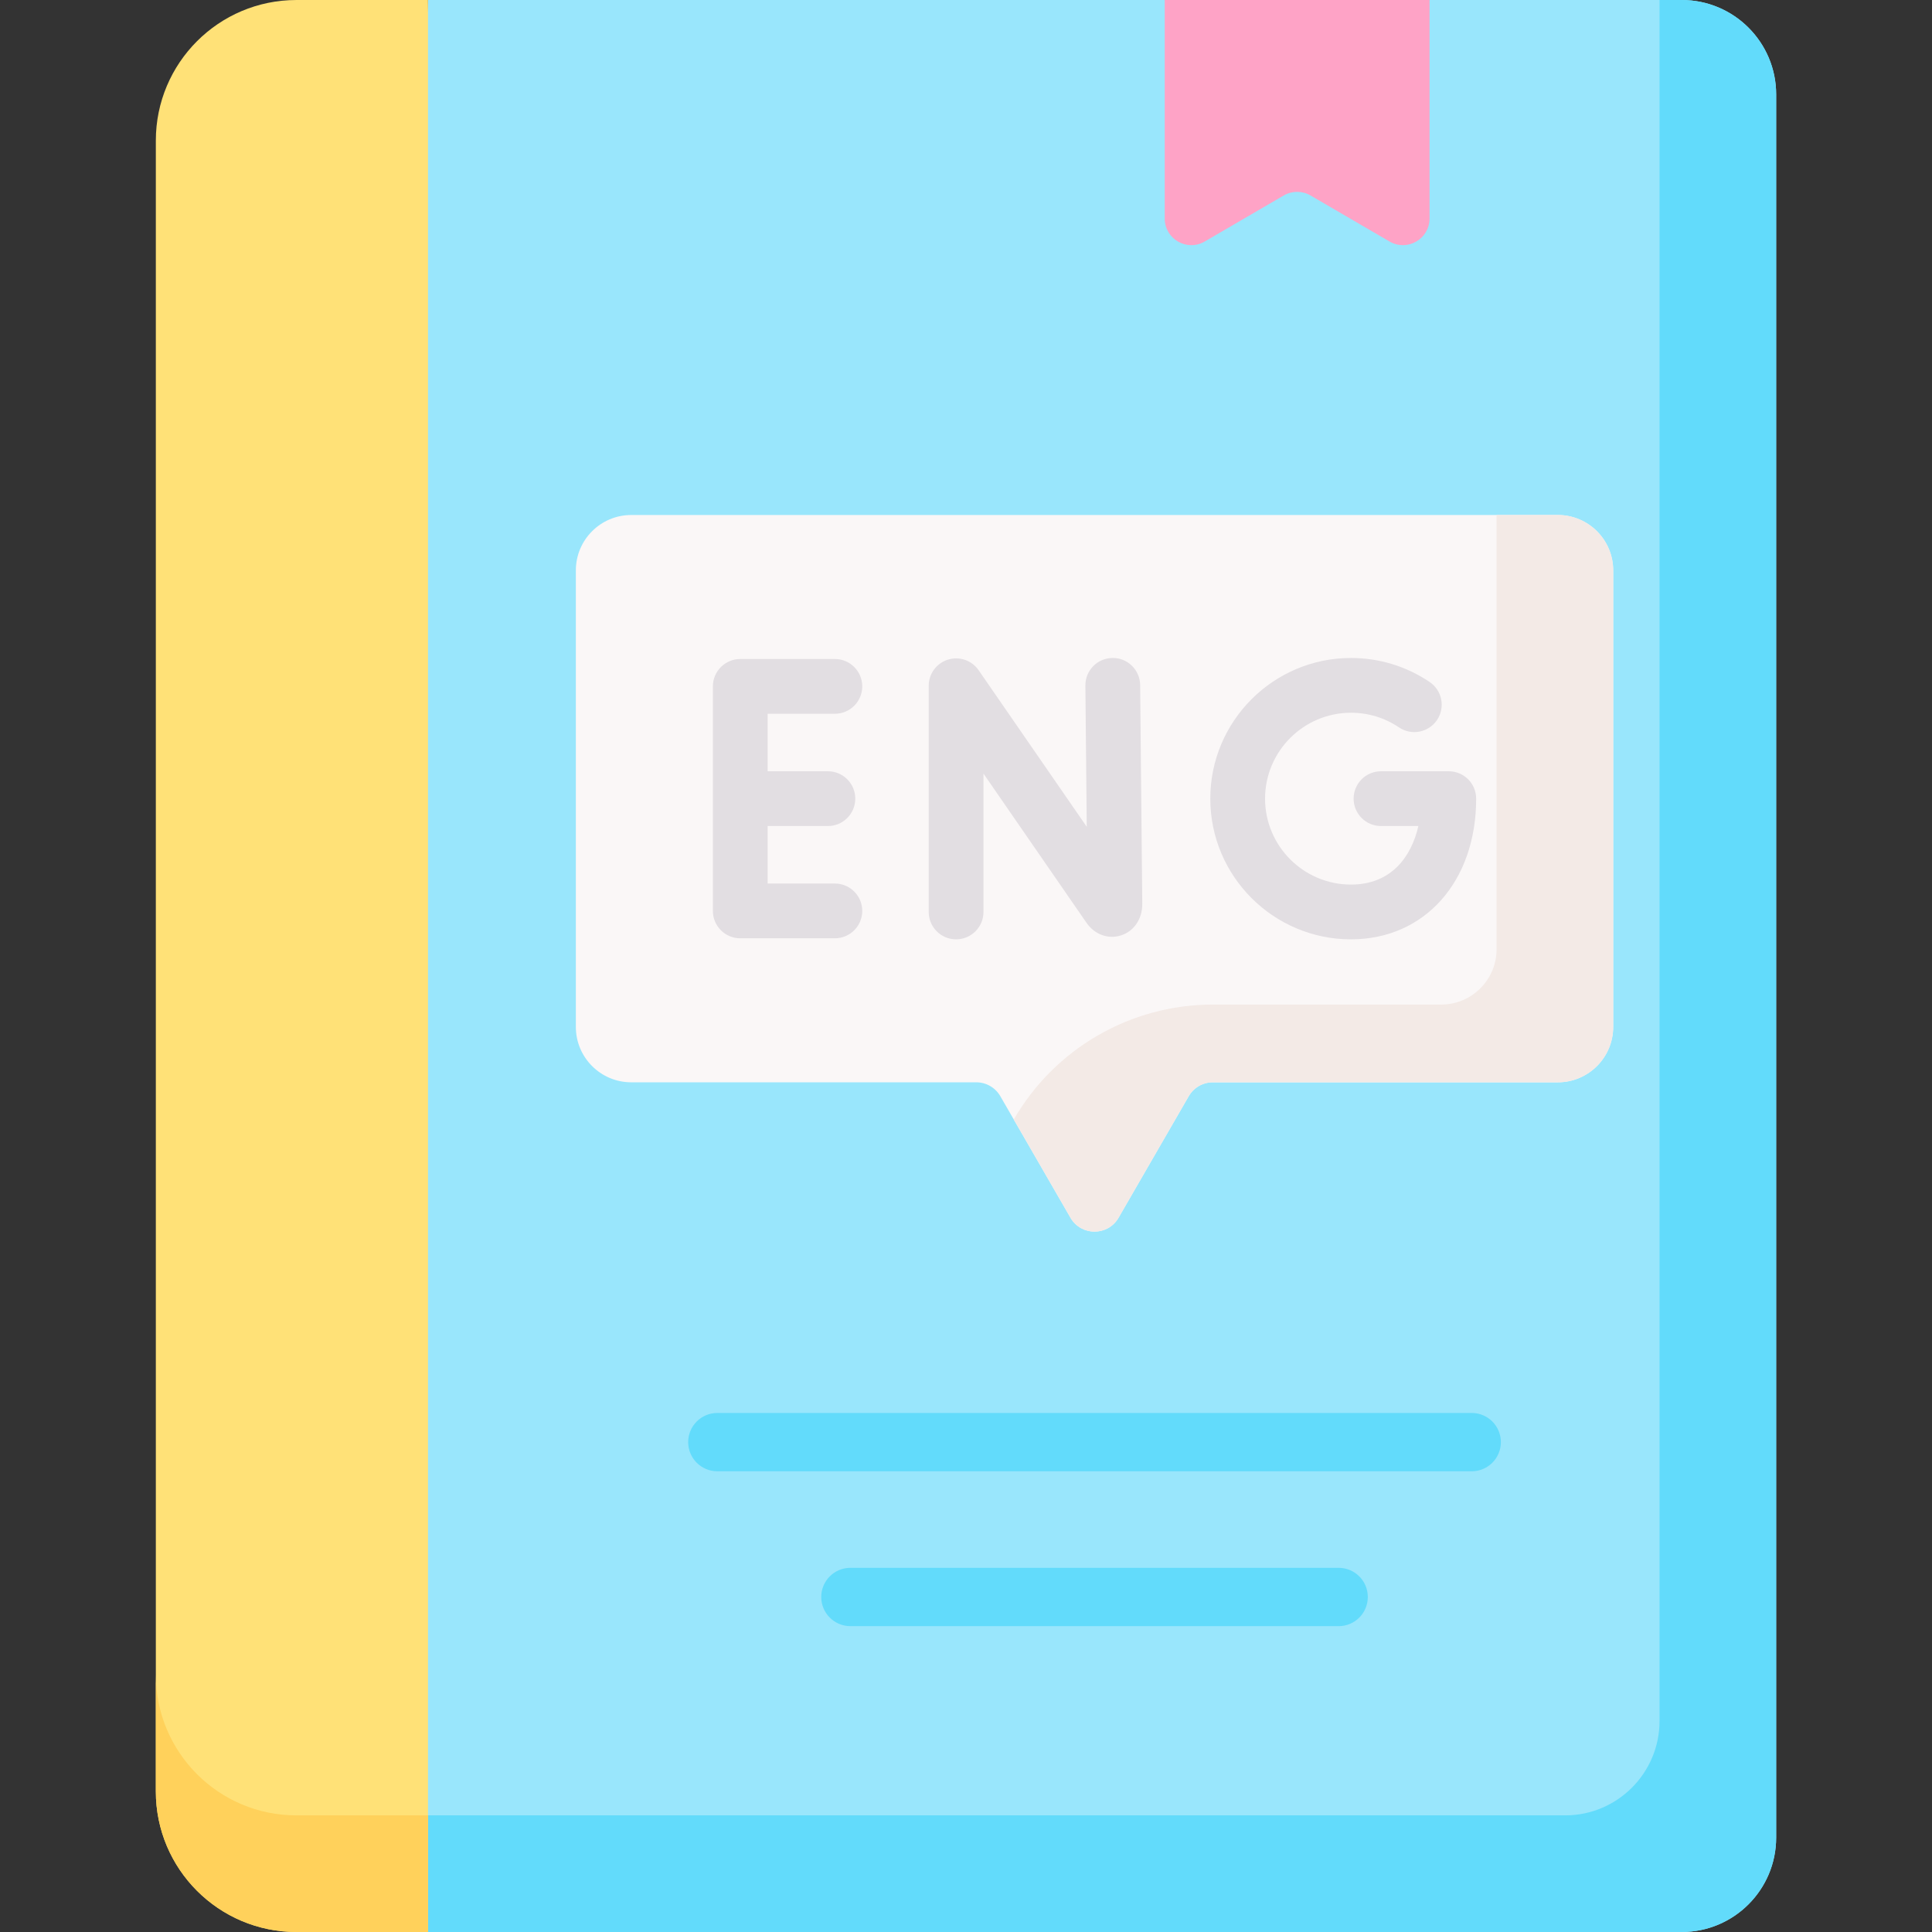 <svg xmlns="http://www.w3.org/2000/svg" id="Capa_1" height="512" viewBox="0 0 497.001 497.001" width="512"><rect x="0" y="0" width="497.001" height="497.001" fill="#333333" stroke="none"/><g><g><path d="m432.612 0h-64.868l-33.505 10-34.616-10h-189.52l-12.479 241.375 12.478 255.625h322.509c13.421 0 24.301-10.88 24.301-24.301v-448.397c.001-13.421-10.879-24.302-24.3-24.302z" fill="#99e6fc"></path><path d="m432.612 0h-5.699v442.699c0 13.421-10.88 24.301-24.301 24.301h-304.988l12.479 30.001 322.509-.001c13.421 0 24.301-10.88 24.301-24.301v-448.397c0-13.421-10.88-24.302-24.301-24.302z" fill="#62dbfb"></path></g><path d="m110.102.001h-33.843c-19.977 0-36.171 16.194-36.171 36.171v424.657c0 19.978 16.194 36.172 36.171 36.172h33.843z" fill="#ffe177"></path><path d="m40.088 430.829v30c0 19.978 16.194 36.172 36.171 36.172h33.843v-30h-33.843c-19.977 0-36.171-16.194-36.171-36.172z" fill="#ffd15b"></path><path d="m400.73 132.481h-238.335c-7.876 0-14.261 6.385-14.261 14.261v117.418c0 7.876 6.385 14.261 14.261 14.261h88.748c2.551 0 4.908 1.361 6.183 3.57l18.053 31.269c2.748 4.76 9.618 4.76 12.366 0l18.054-31.269c1.275-2.209 3.632-3.57 6.183-3.57h88.748c7.876 0 14.261-6.385 14.261-14.261v-117.418c.001-7.876-6.384-14.261-14.261-14.261z" fill="#faf7f7"></path><path d="m400.73 132.48h-15.738v111.68c0 7.877-6.385 14.262-14.262 14.262h-58.728c-21.127 0-40.649 11.271-51.212 29.567l14.59 25.272c2.748 4.76 9.618 4.76 12.366 0l18.053-31.269c1.275-2.209 3.633-3.57 6.184-3.57h88.748c7.876 0 14.261-6.385 14.261-14.261v-117.419c-.001-7.876-6.386-14.262-14.262-14.262z" fill="#f3eae6"></path><path d="m357.457 62.129-20.33-11.844c-2.129-1.24-4.76-1.24-6.888 0l-20.33 11.844c-4.561 2.657-10.286-.633-10.286-5.912v-56.217h68.121v56.216c-.001 5.28-5.725 8.57-10.287 5.913z" fill="#fea3c6"></path><g fill="#e2dee2"><path d="m372.695 198.407h-17.438c-3.891 0-7.044 3.153-7.044 7.044s3.153 7.044 7.044 7.044h9.617c-1.819 7.941-7.001 15.058-17.339 15.058-12.188 0-22.102-9.915-22.102-22.102s9.915-22.102 22.102-22.102c4.43 0 8.701 1.304 12.353 3.77 3.224 2.176 7.602 1.331 9.78-1.894 2.177-3.224 1.33-7.603-1.894-9.78-5.99-4.046-12.988-6.184-20.239-6.184-19.955 0-36.19 16.235-36.19 36.19s16.235 36.19 36.19 36.19c18.962 0 32.205-14.882 32.205-36.19-.001-3.891-3.155-7.044-7.045-7.044z"></path><path d="m286.187 169.261c-3.891.038-7.014 3.222-6.976 7.112l.352 36.317-27.815-40.278c-1.752-2.536-4.946-3.638-7.893-2.722-2.942.917-4.947 3.642-4.947 6.725v58.183c0 3.891 3.153 7.044 7.044 7.044s7.044-3.153 7.044-7.044v-35.588l26.503 38.378c2.08 3.006 5.548 4.283 8.828 3.257 3.351-1.047 5.518-4.192 5.518-8.079l-.545-56.328c-.04-3.892-3.231-7.034-7.113-6.977z"></path><path d="m214.768 183.615c3.891 0 7.044-3.153 7.044-7.044s-3.153-7.044-7.044-7.044h-24.337c-3.891 0-7.044 3.153-7.044 7.044v57.76c0 3.891 3.153 7.044 7.044 7.044h24.337c3.891 0 7.044-3.153 7.044-7.044s-3.153-7.044-7.044-7.044h-17.293v-14.792h15.499c3.891 0 7.044-3.153 7.044-7.044s-3.153-7.044-7.044-7.044h-15.499v-14.792z"></path></g><g fill="#62dbfb"><path d="m378.595 378.481h-194.064c-4.143 0-7.5-3.357-7.5-7.5s3.357-7.5 7.5-7.5h194.064c4.143 0 7.5 3.357 7.5 7.5s-3.357 7.5-7.5 7.5z"></path><path d="m344.365 418.32h-125.604c-4.143 0-7.5-3.357-7.5-7.5s3.357-7.5 7.5-7.5h125.604c4.142 0 7.5 3.357 7.5 7.5s-3.358 7.5-7.5 7.5z"></path></g></g></svg>